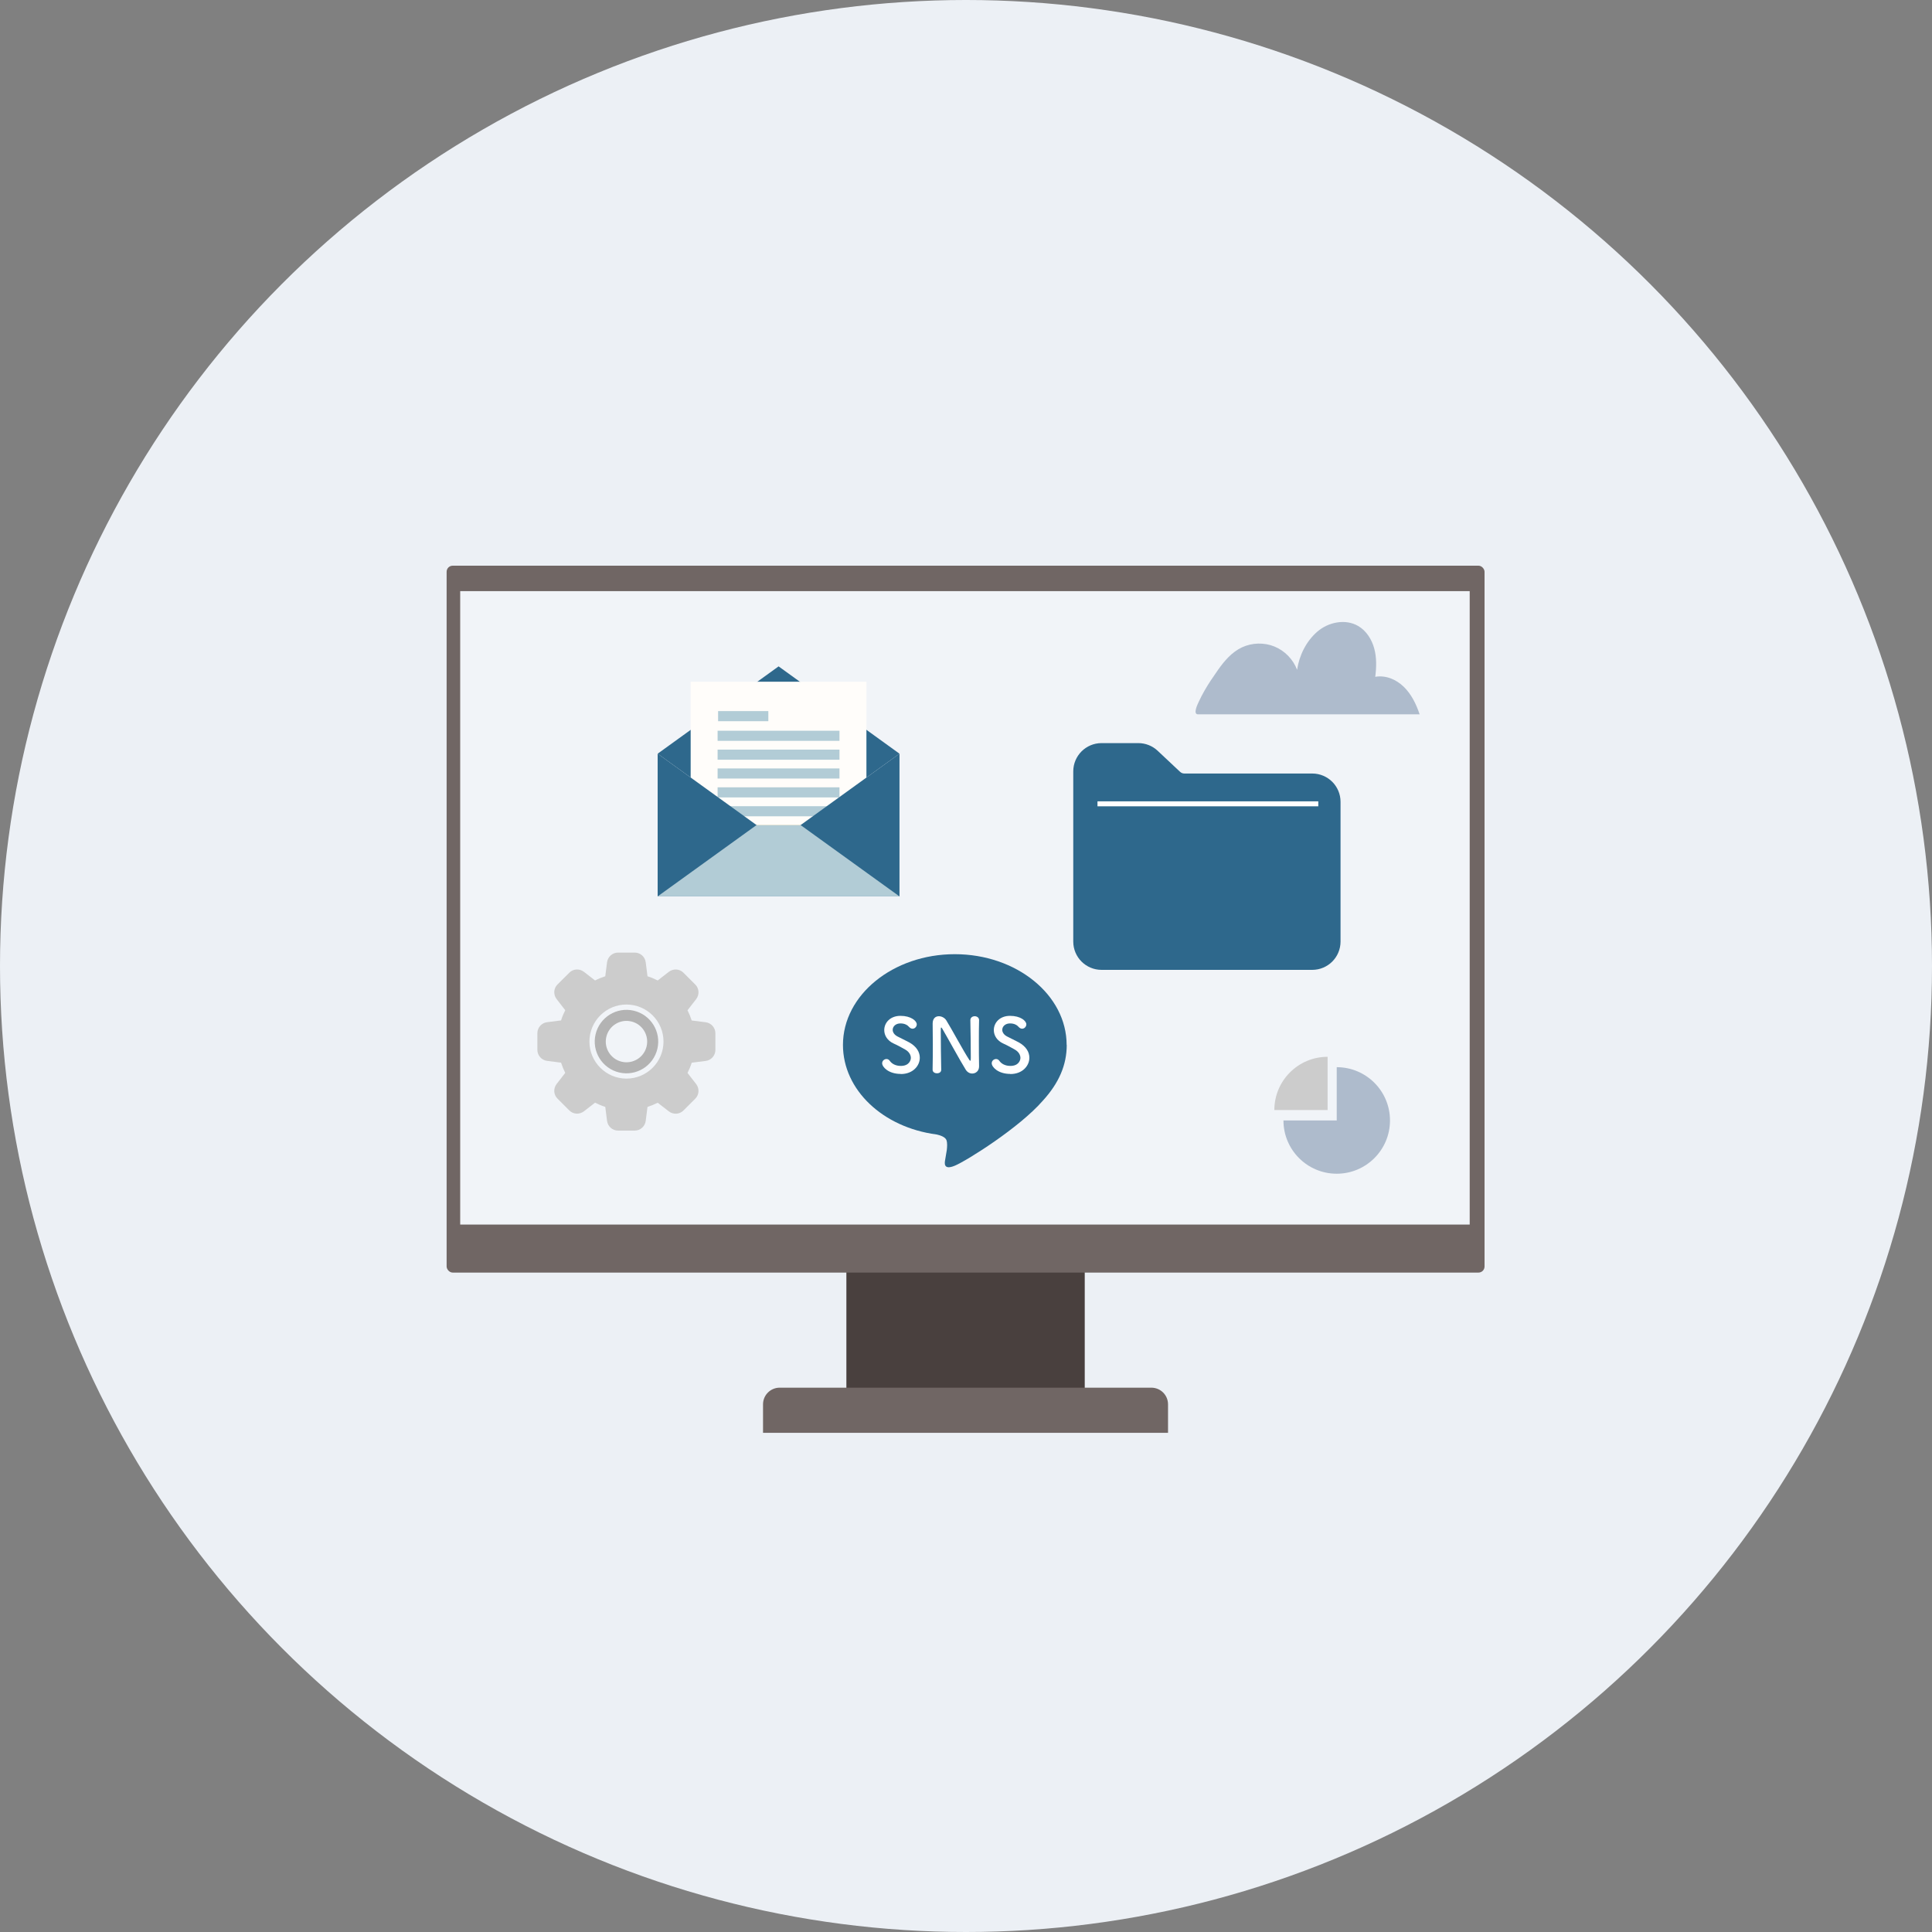 <?xml version="1.0" encoding="UTF-8"?>
<svg id="_レイヤー_2" data-name="レイヤー 2" xmlns="http://www.w3.org/2000/svg" viewBox="0 0 350 350">
  <rect x="0" y="0" width="350" height="350" fill="#808080" stroke="none"/>
  <defs>
    <style>
      .cls-1 {
        fill: #aebbcc;
      }

      .cls-1, .cls-2, .cls-3, .cls-4, .cls-5, .cls-6, .cls-7, .cls-8, .cls-9, .cls-10, .cls-11, .cls-12, .cls-13 {
        stroke-width: 0px;
      }

      .cls-2 {
        fill: #fffdfa;
      }

      .cls-3, .cls-12 {
        fill: #2e688c;
      }

      .cls-4, .cls-12 {
        fill-rule: evenodd;
      }

      .cls-4, .cls-13 {
        fill: #b2ccd6;
      }

      .cls-5 {
        fill: #49403e;
      }

      .cls-6 {
        fill: #ccc;
      }

      .cls-7 {
        fill: #706664;
      }

      .cls-8 {
        fill: #fff;
      }

      .cls-9 {
        fill: #f1f4f8;
      }

      .cls-10 {
        fill: #ecf0f5;
      }

      .cls-11 {
        fill: #ffde96;
      }

      .cls-14 {
        fill: none;
        stroke: #b3b3b3;
        stroke-miterlimit: 10;
        stroke-width: 2px;
      }
    </style>
  </defs>
  <g id="_レイヤー_1-2" data-name="レイヤー 1">
    <circle class="cls-10" cx="175" cy="175" r="175"/>
    <g>
      <g>
        <rect class="cls-5" x="153.33" y="227.41" width="43.18" height="28.5"/>
        <rect class="cls-7" x="80.91" y="102.48" width="188.03" height="128.06" rx="1.1" ry="1.1"/>
        <rect class="cls-9" x="83.37" y="107.09" width="182.88" height="114.75"/>
        <path class="cls-7" d="M141.26,251.39h67.32c1.67,0,3.02,1.35,3.02,3.02v5.16h-73.37v-5.16c0-1.67,1.35-3.02,3.02-3.02Z"/>
      </g>
      <g>
        <polygon class="cls-12" points="162.95 136.54 141.05 152.35 119.14 136.54 141.05 120.72 162.95 136.54"/>
        <rect class="cls-2" x="125.12" y="123.5" width="31.84" height="38.89"/>
        <g>
          <rect class="cls-13" x="130.09" y="128.82" width="9.1" height="1.83"/>
          <rect class="cls-13" x="130" y="132.38" width="22.08" height="1.83"/>
          <rect class="cls-13" x="130" y="135.8" width="22.08" height="1.83"/>
          <rect class="cls-13" x="130" y="139.21" width="22.08" height="1.83"/>
          <rect class="cls-13" x="130" y="142.63" width="22.08" height="1.83"/>
          <rect class="cls-13" x="130" y="146.05" width="22.08" height="1.83"/>
          <rect class="cls-11" x="130" y="149.47" width="22.08" height="1.83"/>
        </g>
        <polygon class="cls-12" points="119.14 162.39 162.95 162.39 162.95 136.54 141.05 152.35 119.14 136.54 119.14 162.39"/>
        <polygon class="cls-4" points="119.14 162.39 162.95 162.39 145.04 149.47 137.05 149.47 137.05 149.47 119.14 162.39"/>
      </g>
      <g>
        <path class="cls-3" d="M193.23,189.3c0-9.07-9.09-16.44-20.26-16.44s-20.26,7.38-20.26,16.44c0,8.13,7.21,14.94,16.95,16.22.66.14,1.56.44,1.79,1,.2.51.13,1.31.07,1.83,0,0-.24,1.43-.29,1.73-.09.51-.41,2,1.76,1.09,2.16-.91,11.67-6.87,15.92-11.76h0c2.94-3.22,4.34-6.49,4.34-10.12Z"/>
        <g>
          <path class="cls-8" d="M163.17,194.55c-2.22,0-3.36-1.26-3.36-1.93,0-.45.39-.77.79-.77.22,0,.44.11.6.34.35.5,1.02.91,1.99.91,1.5,0,1.82-1.02,1.82-1.45,0-.54-.33-1.13-1.03-1.52-.6-.34-1.33-.75-2.05-1.07-1.2-.54-1.74-1.51-1.74-2.45,0-1.32,1.06-2.58,2.94-2.58s2.95.9,2.95,1.54c0,.41-.34.79-.76.79-.2,0-.44-.1-.64-.33-.26-.29-.72-.63-1.56-.63s-1.4.54-1.4,1.16c0,.42.26.88.86,1.2.56.3,1.5.73,2.12,1.07,1.36.75,1.93,1.78,1.93,2.79,0,1.45-1.24,2.95-3.44,2.95Z"/>
          <path class="cls-8" d="M168.95,193.76c.03-1.4.04-3.05.04-4.61,0-1.36-.01-2.65-.03-3.67v-.05c0-.95.53-1.33,1.13-1.33.5,0,1.05.29,1.33.73.86,1.36,3.13,5.6,4.16,7.15.08.12.15.19.19.19s.1-.04.1-.57c0-1.28-.04-5.52-.08-6.77-.01-.45.35-.73.79-.73.39,0,.79.24.79.71v.03c-.03.95-.04,2.27-.04,3.63,0,1.73.01,3.51.04,4.69v.03c0,.82-.6,1.29-1.24,1.29-.44,0-.87-.22-1.17-.68-.95-1.51-3.49-6.16-4.23-7.4-.05-.08-.15-.26-.22-.26-.08,0-.08.14-.08.76,0,1.41.04,5.43.08,6.87v.03c0,.44-.38.64-.77.64s-.79-.22-.79-.65h0Z"/>
          <path class="cls-8" d="M183.02,194.55c-2.22,0-3.36-1.26-3.36-1.93,0-.45.39-.77.79-.77.22,0,.44.11.6.34.35.5,1.02.91,1.99.91,1.5,0,1.82-1.02,1.82-1.45,0-.54-.33-1.13-1.03-1.52-.6-.34-1.33-.75-2.05-1.07-1.2-.54-1.74-1.51-1.74-2.45,0-1.32,1.06-2.58,2.94-2.58s2.95.9,2.95,1.54c0,.41-.34.79-.76.79-.2,0-.44-.1-.64-.33-.26-.29-.72-.63-1.56-.63s-1.4.54-1.4,1.16c0,.42.26.88.86,1.2.56.3,1.5.73,2.12,1.07,1.36.75,1.93,1.78,1.93,2.79,0,1.45-1.24,2.95-3.44,2.95Z"/>
        </g>
      </g>
      <g>
        <path class="cls-1" d="M232.51,202.98c0,5.33,4.32,9.65,9.65,9.65s9.65-4.32,9.65-9.65-4.32-9.65-9.65-9.65v9.65h-9.65Z"/>
        <path class="cls-6" d="M240.51,191.45v9.65h-9.65c0-5.33,4.32-9.65,9.65-9.65Z"/>
      </g>
      <path class="cls-1" d="M219.43,123.15c.41-.62.83-1.23,1.25-1.83,1.14-1.61,2.48-3.18,4.3-4.04,1.83-.86,4.02-.92,5.89-.16,1.87.76,3.4,2.33,4.11,4.22.4-2.63,1.64-5.15,3.65-6.9,2.01-1.75,5.11-2.38,7.41-1.04,1.49.87,2.47,2.43,2.92,4.09.45,1.66.4,3.42.18,5.12,1.91-.33,3.79.47,5.18,1.82,1.38,1.35,2.25,3.15,2.86,4.98h-34.8c-1.78,0-3.56,0-5.34,0-.98,0-.09-1.81.12-2.27.64-1.39,1.42-2.71,2.26-3.99Z"/>
      <g>
        <path class="cls-6" d="M127.83,185.19l-2.52-.32c-.21-.64-.46-1.26-.76-1.85l1.56-2.01c.63-.81.56-1.96-.16-2.66l-2.12-2.12c-.71-.73-1.85-.8-2.67-.17l-2.01,1.56c-.59-.3-1.2-.56-1.85-.76l-.32-2.52c-.12-1.01-.98-1.77-2-1.77h-3.01c-1.02,0-1.87.76-2,1.77l-.32,2.52c-.64.21-1.26.46-1.85.76l-2.01-1.56c-.81-.63-1.96-.56-2.66.16l-2.12,2.11c-.73.71-.8,1.85-.17,2.67l1.56,2.01c-.3.59-.56,1.2-.76,1.85l-2.52.32c-1.01.12-1.77.98-1.77,2v3.01c0,1.02.76,1.87,1.77,2l2.52.32c.21.64.46,1.26.76,1.85l-1.56,2.01c-.63.81-.56,1.96.16,2.66l2.12,2.12c.71.73,1.85.8,2.67.17l2.01-1.56c.59.3,1.2.56,1.85.76l.32,2.52c.12,1.01.98,1.78,2,1.78h3.01c1.02,0,1.87-.76,2-1.77l.32-2.52c.64-.21,1.26-.46,1.85-.76l2.01,1.56c.81.63,1.96.56,2.66-.16l2.12-2.12c.73-.71.8-1.85.17-2.67l-1.56-2.01c.3-.59.56-1.2.76-1.85l2.52-.32c1.01-.12,1.77-.98,1.77-2v-3.01c0-1.02-.76-1.87-1.77-2h0ZM113.49,195.4c-3.7,0-6.71-3.01-6.71-6.71s3.01-6.71,6.71-6.71,6.71,3.01,6.71,6.71-3.01,6.71-6.71,6.71h0Z"/>
        <circle class="cls-14" cx="113.49" cy="188.69" r="4.75" transform="translate(-96.14 256.06) rotate(-76.79)"/>
      </g>
      <g>
        <g>
          <polygon class="cls-3" points="213.78 141.2 208.22 137.32 195.93 137.32 195.93 173.93 241.35 173.93 241.35 142.84 216.06 142.84 213.78 141.2"/>
          <path class="cls-3" d="M241.35,141.63c-.92-.92-2.21-1.5-3.62-1.5h-23.18c-.28,0-.56-.11-.77-.31h0s-4.07-3.82-4.07-3.82c-.95-.89-2.2-1.38-3.5-1.38h-6.66c-1.41,0-2.7.58-3.62,1.5-.92.92-1.5,2.21-1.5,3.62v30.84c0,1.41.58,2.7,1.5,3.62.92.92,2.21,1.5,3.62,1.5h38.18c1.41,0,2.7-.58,3.62-1.5.92-.92,1.5-2.21,1.5-3.62v-25.33c0-1.41-.58-2.7-1.5-3.62ZM238.86,170.58c0,.32-.12.59-.33.8-.21.21-.48.33-.8.33h-38.18c-.32,0-.59-.12-.8-.33-.21-.21-.33-.48-.33-.8v-16.68h40.43v16.68ZM238.86,150.71h-40.43v-10.97c0-.32.12-.59.33-.8.21-.21.48-.33.8-.33h6.66c.29,0,.56.11.77.3l4.07,3.82h0c.95.89,2.2,1.38,3.5,1.38h23.18c.32,0,.59.12.8.33.21.21.33.48.33.8v5.46Z"/>
        </g>
        <rect class="cls-8" x="198.82" y="145.17" width="40" height=".9"/>
      </g>
    </g>
  </g>
</svg>